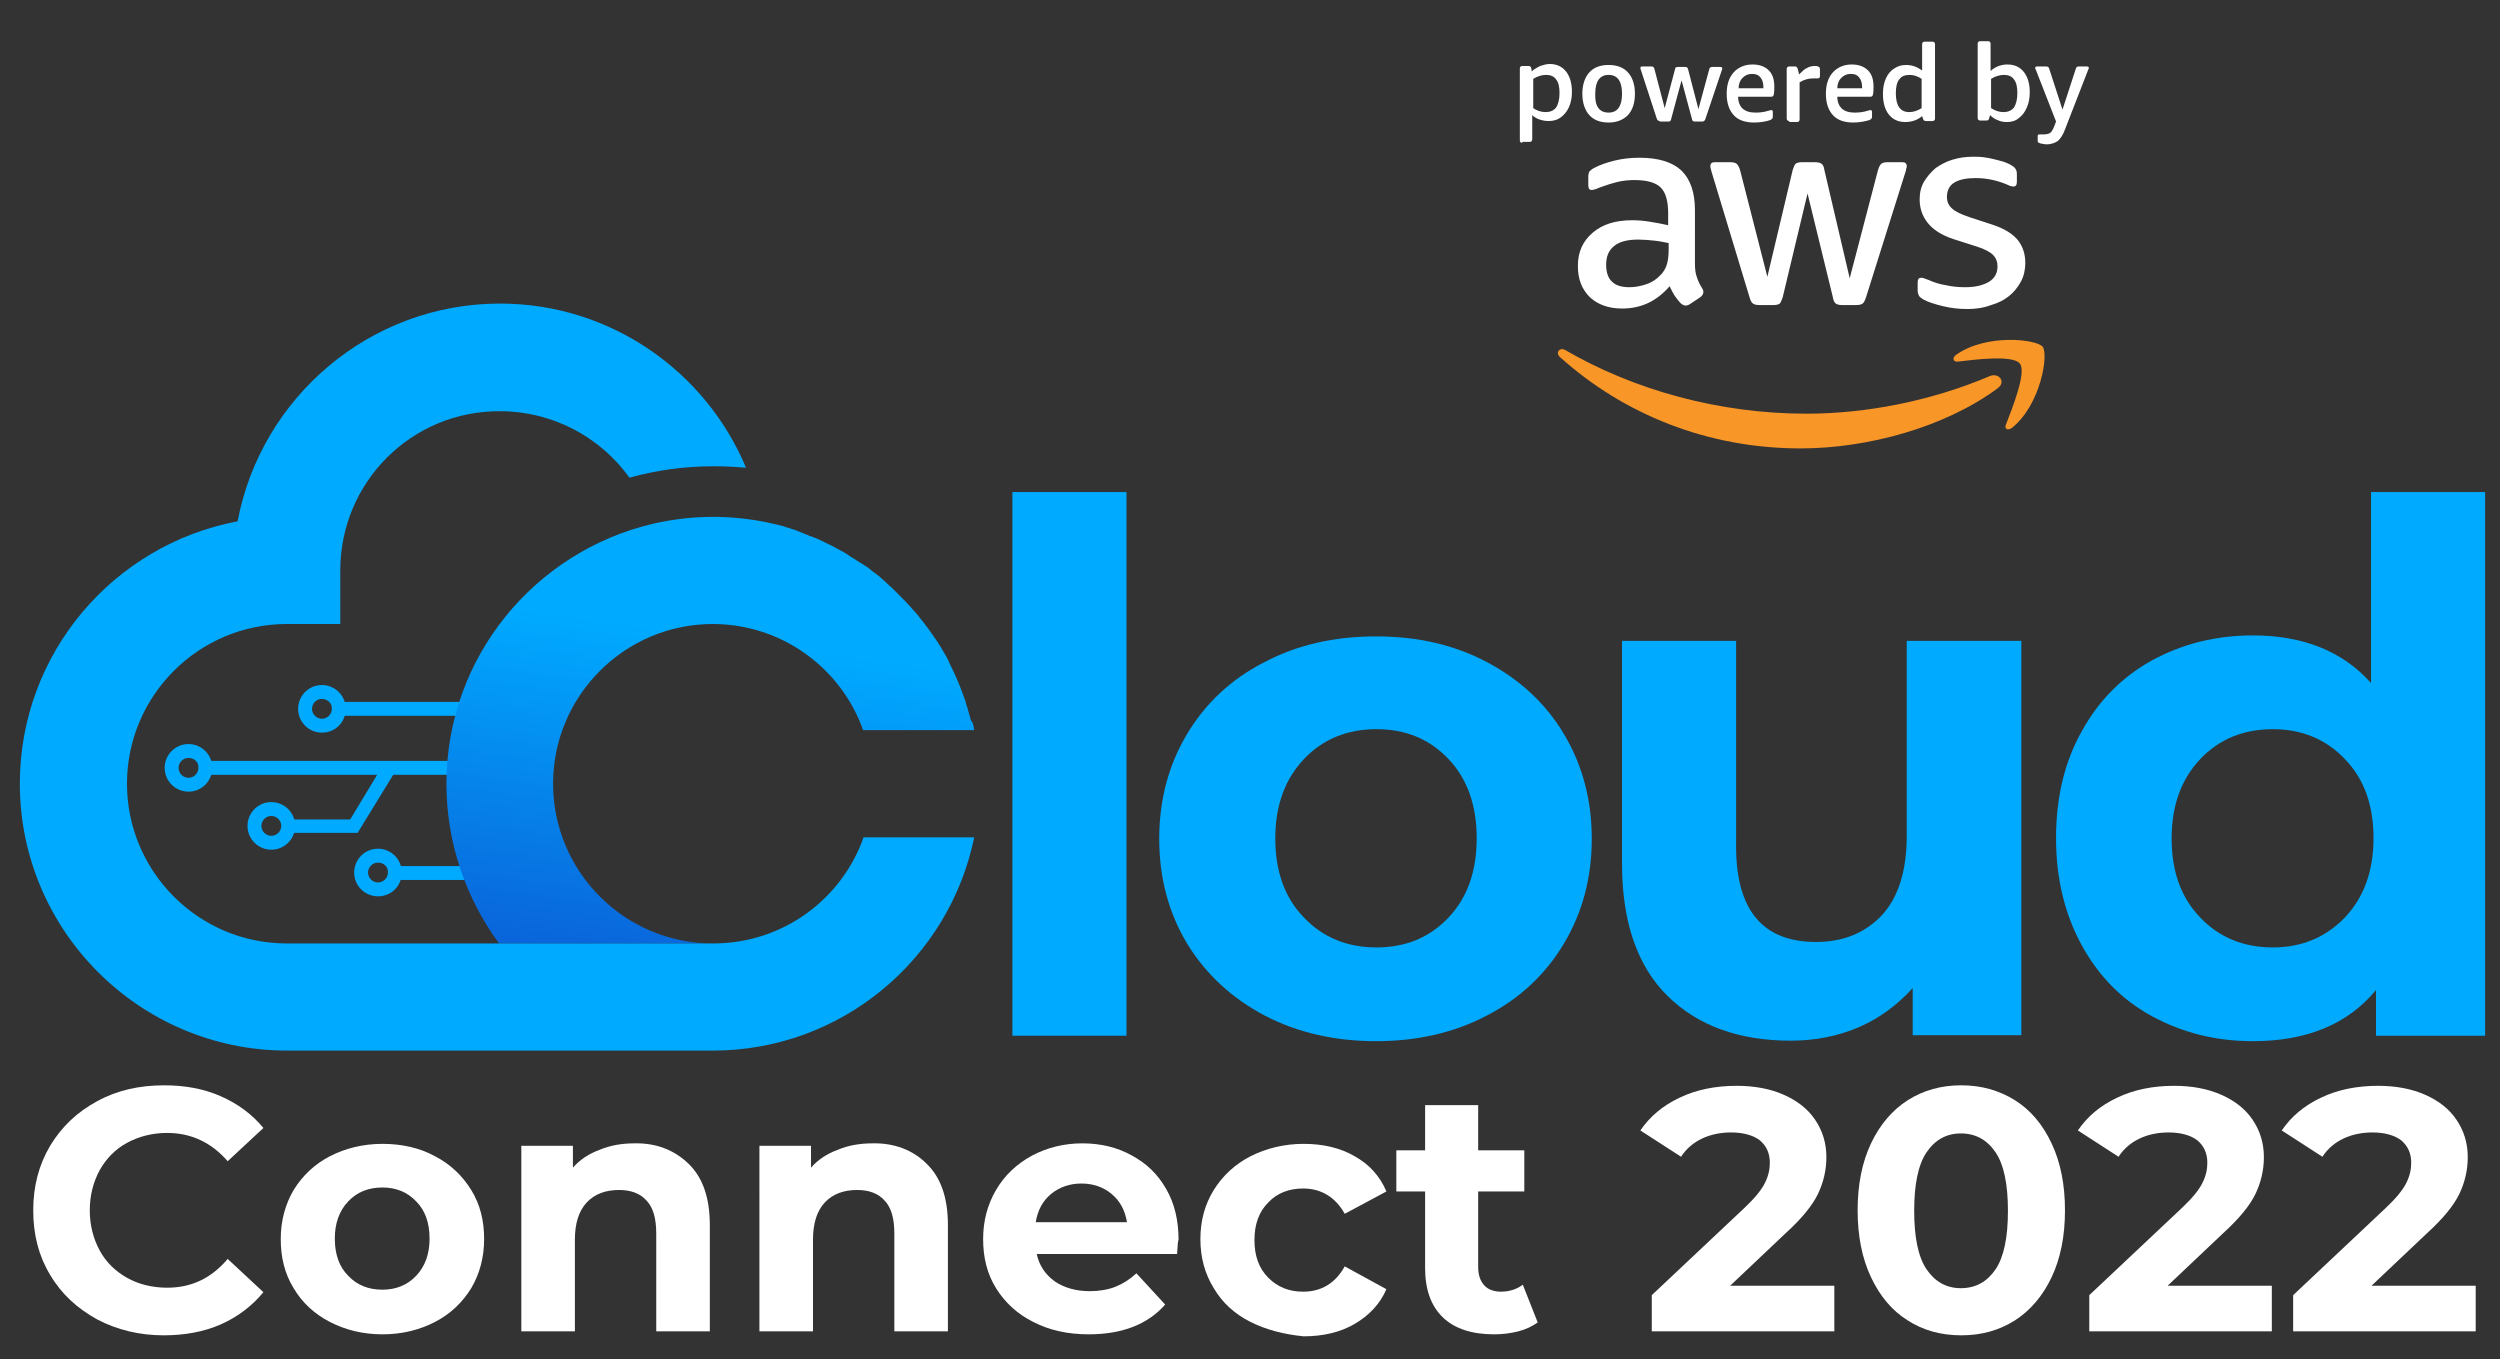 <?xml version="1.0" encoding="utf-8"?>
<!-- Generator: Adobe Illustrator 26.5.0, SVG Export Plug-In . SVG Version: 6.00 Build 0)  -->
<svg version="1.1" id="Layer_1" xmlns="http://www.w3.org/2000/svg" xmlns:xlink="http://www.w3.org/1999/xlink" x="0px" y="0px"
	 viewBox="0 0 504 274" style="enable-background:new 0 0 504 274;" xml:space="preserve">
<rect x="0" y="0" width="504" height="274" fill="#333333" stroke="none"/>
<style type="text/css">
	.st0{fill:#00AAFF;}
	.st1{fill:url(#SVGID_1_);}
	.st2{fill:#FFFFFF;}
	.st3{fill-rule:evenodd;clip-rule:evenodd;fill:#F89628;}
</style>
<g>
	<g>
		<rect x="68.3" y="141.5" class="st0" width="26.3" height="2.8"/>
	</g>
	<g>
		<rect x="41.4" y="153.4" class="st0" width="57.4" height="2.8"/>
	</g>
	<g>
		<path class="st0" d="M38,159.6c-2.6,0-4.8-2.1-4.8-4.8c0-2.6,2.1-4.8,4.8-4.8c2.6,0,4.8,2.1,4.8,4.8
			C42.8,157.4,40.7,159.6,38,159.6z M38,152.8c-1.1,0-2,0.9-2,2c0,1.1,0.9,2,2,2c1.1,0,2-0.9,2-2C40.1,153.7,39.2,152.8,38,152.8z"
			/>
	</g>
	<g>
		<rect x="79.6" y="174.6" class="st0" width="26.3" height="2.8"/>
	</g>
	<g>
		<path class="st0" d="M76.2,180.7c-2.6,0-4.8-2.1-4.8-4.8c0-2.6,2.1-4.8,4.8-4.8c2.6,0,4.8,2.1,4.8,4.8
			C81,178.6,78.9,180.7,76.2,180.7z M76.2,173.9c-1.1,0-2,0.9-2,2c0,1.1,0.9,2,2,2c1.1,0,2-0.9,2-2
			C78.3,174.8,77.4,173.9,76.2,173.9z"/>
	</g>
	<g>
		<path class="st0" d="M54.7,171.3c-2.6,0-4.8-2.1-4.8-4.8c0-2.6,2.1-4.8,4.8-4.8c2.6,0,4.8,2.1,4.8,4.8
			C59.5,169.2,57.3,171.3,54.7,171.3z M54.7,164.5c-1.1,0-2,0.9-2,2c0,1.1,0.9,2,2,2c1.1,0,2-0.9,2-2
			C56.7,165.4,55.8,164.5,54.7,164.5z"/>
	</g>
	<g>
		<g>
			<linearGradient id="SVGID_1_" gradientUnits="userSpaceOnUse" x1="132.419" y1="225.792" x2="146.364" y2="128.601">
				<stop  offset="0" style="stop-color:#0E44C9"/>
				<stop  offset="1" style="stop-color:#00AAFF"/>
			</linearGradient>
			<path class="st1" d="M196.4,147.2h-22.4c-4.4-12.5-16.4-21.4-30.3-21.4c-17.7,0-32.2,14.4-32.2,32.2c0,17.7,14.4,32.2,32.2,32.2
				h-43.1C94,181.2,90,170,90,158c0-25.5,17.8-46.8,41.6-52.4c3.9-0.9,8-1.4,12.2-1.4c3.7,0,7.3,0.4,10.8,1.1
				c0.9,0.2,1.7,0.4,2.6,0.6c0.4,0.1,0.9,0.2,1.3,0.4c0.4,0.1,0.8,0.2,1.3,0.4c0,0,0,0,0,0c0.4,0.1,0.7,0.2,1.1,0.4
				c0.1,0,0.2,0.1,0.3,0.1c0.2,0.1,0.5,0.2,0.7,0.3c0.2,0.1,0.3,0.1,0.5,0.2c0.3,0.1,0.6,0.2,0.9,0.4c0,0,0.1,0,0.1,0
				c0.4,0.1,0.7,0.3,1.1,0.4c0.4,0.2,0.9,0.4,1.3,0.6c0.4,0.2,0.8,0.4,1.2,0.6c0.5,0.2,1,0.5,1.4,0.7c0.3,0.2,0.6,0.3,0.9,0.5
				c0.4,0.2,0.8,0.4,1.1,0.6c0.3,0.2,0.6,0.4,0.9,0.6c0.1,0.1,0.2,0.1,0.3,0.2c0.2,0.1,0.4,0.3,0.7,0.4c0.1,0.1,0.3,0.2,0.4,0.3
				c0.3,0.2,0.7,0.4,1,0.6c0.4,0.2,0.7,0.5,1.1,0.7c0,0,0,0,0,0c0.4,0.3,0.7,0.5,1,0.8c0.4,0.3,0.8,0.6,1.2,0.9
				c0.3,0.2,0.5,0.4,0.8,0.7c0.3,0.2,0.6,0.5,0.9,0.8c0.1,0,0.1,0.1,0.2,0.2c0.3,0.3,0.6,0.5,0.9,0.8c0.3,0.3,0.6,0.6,0.9,0.9
				c0.3,0.3,0.5,0.5,0.8,0.8c0.7,0.7,1.4,1.4,2.1,2.2c0.2,0.2,0.4,0.5,0.7,0.8c0.1,0.1,0.1,0.1,0.2,0.2c0.2,0.2,0.4,0.5,0.6,0.7
				c0.1,0.1,0.2,0.2,0.2,0.3c0.2,0.2,0.3,0.4,0.5,0.6c0.1,0.2,0.3,0.3,0.4,0.5c0.2,0.3,0.4,0.5,0.6,0.8c0.2,0.3,0.4,0.5,0.6,0.8
				c0.3,0.4,0.6,0.9,0.9,1.3c0.2,0.3,0.5,0.7,0.7,1c0.5,0.8,1,1.6,1.5,2.5c0.1,0.2,0.3,0.5,0.4,0.7l0.2,0.4c0.1,0.2,0.2,0.4,0.3,0.7
				c0.1,0.2,0.2,0.4,0.3,0.6c1.1,2.2,2,4.4,2.8,6.7c0.1,0.2,0.2,0.5,0.2,0.7c0.1,0.3,0.2,0.6,0.3,0.9c0.1,0.4,0.2,0.7,0.3,1.1
				c0.1,0.3,0.2,0.7,0.3,1c0,0.2,0.1,0.3,0.1,0.5C196.1,145.5,196.3,146.3,196.4,147.2z"/>
			<path class="st0" d="M196.4,168.8c-5,24.5-26.7,43-52.7,43h-86C28.1,211.7,4,187.6,4,158c0-26.3,18.9-48.2,43.9-52.9
				c4.7-24.9,26.6-43.9,52.9-43.9c22.3,0,41.5,13.7,49.6,33.1c-2.2-0.2-4.4-0.3-6.6-0.3c-5.8,0-11.5,0.8-16.9,2.3
				c-5.8-8.1-15.4-13.4-26.1-13.4C83,82.8,68.6,97.2,68.6,115v10.8H57.8c-17.7,0-32.2,14.4-32.2,32.2c0,17.7,14.4,32.2,32.2,32.2h86
				c14,0,25.9-8.9,30.3-21.4H196.4z"/>
		</g>
	</g>
	<g>
		<path class="st0" d="M204.1,99.2h23v109.6h-23V99.2z"/>
		<path class="st0" d="M254.9,204.7c-6.6-3.5-11.8-8.3-15.6-14.5c-3.7-6.2-5.6-13.2-5.6-21.1c0-7.9,1.9-14.9,5.6-21.1
			c3.7-6.2,8.9-11.1,15.6-14.5c6.6-3.5,14.1-5.2,22.5-5.2c8.4,0,15.8,1.7,22.4,5.2c6.6,3.5,11.8,8.3,15.5,14.5
			c3.7,6.2,5.6,13.2,5.6,21.1c0,7.9-1.9,14.9-5.6,21.1c-3.7,6.2-8.9,11.1-15.5,14.5c-6.6,3.5-14.1,5.2-22.4,5.2
			C269.1,209.9,261.6,208.2,254.9,204.7z M292,185c3.8-4,5.7-9.3,5.7-16c0-6.7-1.9-12-5.7-16c-3.8-4-8.6-6-14.5-6
			c-5.9,0-10.8,2-14.6,6c-3.8,4-5.8,9.3-5.8,16c0,6.7,1.9,12,5.8,16c3.8,4,8.7,6,14.6,6C283.4,191,288.2,189,292,185z"/>
		<path class="st0" d="M407.5,129.3v79.4h-21.9v-9.5c-3.1,3.4-6.7,6.1-10.9,7.9c-4.2,1.8-8.8,2.7-13.7,2.7c-10.4,0-18.7-3-24.8-9
			c-6.1-6-9.2-14.9-9.2-26.7v-44.9h23v41.5c0,12.8,5.4,19.2,16.1,19.2c5.5,0,9.9-1.8,13.3-5.4c3.3-3.6,5-8.9,5-16v-39.3H407.5z"/>
		<path class="st0" d="M501,99.2v109.6h-22v-9.2c-5.7,6.9-14,10.3-24.8,10.3c-7.5,0-14.2-1.7-20.3-5c-6.1-3.3-10.8-8.1-14.2-14.3
			c-3.4-6.2-5.2-13.4-5.2-21.6c0-8.2,1.7-15.4,5.2-21.6c3.4-6.2,8.2-11,14.2-14.3c6.1-3.3,12.8-5,20.3-5c10.1,0,18.1,3.2,23.8,9.6
			V99.2H501z M472.7,185c3.8-4,5.8-9.3,5.8-16c0-6.7-1.9-12-5.8-16c-3.8-4-8.7-6-14.5-6c-5.9,0-10.8,2-14.6,6c-3.8,4-5.8,9.3-5.8,16
			c0,6.7,1.9,12,5.8,16c3.8,4,8.7,6,14.6,6C464,191,468.8,189,472.7,185z"/>
	</g>
	<g>
		<path class="st2" d="M19.6,266c-4-2.2-7.2-5.1-9.5-9c-2.3-3.8-3.4-8.1-3.4-13c0-4.8,1.1-9.1,3.4-13c2.3-3.8,5.4-6.8,9.5-9
			c4-2.2,8.5-3.2,13.5-3.2c4.2,0,8,0.7,11.4,2.2c3.4,1.5,6.3,3.6,8.6,6.4l-7.2,6.7c-3.3-3.8-7.4-5.7-12.2-5.7c-3,0-5.7,0.7-8.1,2
			s-4.2,3.2-5.5,5.5c-1.3,2.4-2,5.1-2,8.1c0,3,0.7,5.7,2,8.1c1.3,2.4,3.2,4.2,5.5,5.5s5.1,2,8.1,2c4.9,0,8.9-1.9,12.2-5.8l7.2,6.7
			c-2.3,2.8-5.2,5-8.6,6.5c-3.4,1.5-7.3,2.2-11.5,2.2C28.1,269.2,23.6,268.1,19.6,266z"/>
		<path class="st2" d="M66.5,266.5c-3.1-1.6-5.6-3.9-7.3-6.8c-1.8-2.9-2.6-6.2-2.6-9.9c0-3.7,0.9-7,2.6-9.9c1.8-2.9,4.2-5.2,7.3-6.8
			c3.1-1.6,6.7-2.5,10.6-2.5c3.9,0,7.5,0.8,10.6,2.5c3.1,1.6,5.5,3.9,7.3,6.8c1.8,2.9,2.6,6.2,2.6,9.9c0,3.7-0.9,7-2.6,9.9
			c-1.8,2.9-4.2,5.2-7.3,6.8c-3.1,1.6-6.6,2.5-10.6,2.5C73.1,269,69.6,268.1,66.5,266.5z M83.9,257.2c1.8-1.9,2.7-4.4,2.7-7.5
			c0-3.2-0.9-5.7-2.7-7.5c-1.8-1.9-4.1-2.8-6.8-2.8c-2.8,0-5.1,0.9-6.9,2.8c-1.8,1.9-2.7,4.4-2.7,7.5c0,3.2,0.9,5.7,2.7,7.5
			c1.8,1.9,4.1,2.8,6.9,2.8C79.8,260,82.1,259.1,83.9,257.2z"/>
		<path class="st2" d="M138.8,234.6c2.9,2.8,4.3,6.9,4.3,12.4v21.4h-10.8v-19.7c0-3-0.6-5.2-1.9-6.6c-1.3-1.5-3.2-2.2-5.6-2.2
			c-2.7,0-4.9,0.8-6.5,2.5c-1.6,1.7-2.4,4.2-2.4,7.5v18.5h-10.8V231h10.4v4.4c1.4-1.6,3.2-2.8,5.4-3.6c2.1-0.9,4.5-1.3,7-1.3
			C132.2,230.4,135.9,231.8,138.8,234.6z"/>
		<path class="st2" d="M186.8,234.6c2.9,2.8,4.3,6.9,4.3,12.4v21.4h-10.8v-19.7c0-3-0.6-5.2-1.9-6.6c-1.3-1.5-3.2-2.2-5.6-2.2
			c-2.7,0-4.9,0.8-6.5,2.5c-1.6,1.7-2.4,4.2-2.4,7.5v18.5h-10.8V231h10.4v4.4c1.4-1.6,3.2-2.8,5.4-3.6c2.1-0.9,4.5-1.3,7-1.3
			C180.2,230.4,184,231.8,186.8,234.6z"/>
		<path class="st2" d="M237.3,252.8H209c0.5,2.3,1.7,4.1,3.6,5.5c1.9,1.3,4.3,2,7.1,2c1.9,0,3.7-0.3,5.2-0.9
			c1.5-0.6,2.9-1.5,4.2-2.7l5.8,6.3c-3.5,4-8.7,6-15.4,6c-4.2,0-7.9-0.8-11.2-2.5c-3.2-1.6-5.7-3.9-7.5-6.8
			c-1.8-2.9-2.6-6.2-2.6-9.9c0-3.7,0.9-7,2.6-9.9c1.7-2.9,4.1-5.2,7.2-6.9c3-1.6,6.4-2.5,10.2-2.5c3.7,0,7,0.8,9.9,2.4
			c3,1.6,5.3,3.8,7,6.8c1.7,2.9,2.5,6.4,2.5,10.3C237.5,250,237.4,250.9,237.3,252.8z M211.9,240.7c-1.7,1.4-2.7,3.3-3.1,5.7h18.4
			c-0.4-2.4-1.4-4.3-3.1-5.7c-1.7-1.4-3.7-2.1-6.1-2.1C215.7,238.6,213.6,239.3,211.9,240.7z"/>
		<path class="st2" d="M252.1,266.5c-3.2-1.6-5.7-3.9-7.4-6.8c-1.8-2.9-2.7-6.2-2.7-9.9c0-3.7,0.9-7,2.7-9.9
			c1.8-2.9,4.3-5.2,7.4-6.8c3.2-1.6,6.8-2.5,10.7-2.5c3.9,0,7.4,0.8,10.3,2.5c2.9,1.6,5.1,4,6.4,7.1l-8.4,4.5
			c-1.9-3.4-4.8-5.1-8.4-5.1c-2.8,0-5.2,0.9-7,2.8c-1.9,1.9-2.8,4.4-2.8,7.6c0,3.2,0.9,5.7,2.8,7.6c1.9,1.9,4.2,2.8,7,2.8
			c3.7,0,6.5-1.7,8.4-5.1l8.4,4.6c-1.3,3-3.5,5.3-6.4,7c-2.9,1.7-6.4,2.5-10.3,2.5C258.8,269,255.3,268.1,252.1,266.5z"/>
		<path class="st2" d="M310,266.6c-1.1,0.8-2.4,1.4-3.9,1.8c-1.6,0.4-3.2,0.6-4.9,0.6c-4.4,0-7.9-1.1-10.3-3.4
			c-2.4-2.3-3.6-5.6-3.6-10v-15.4h-5.8v-8.3h5.8v-9.1H298v9.1h9.3v8.3H298v15.2c0,1.6,0.4,2.8,1.2,3.7c0.8,0.9,2,1.3,3.4,1.3
			c1.7,0,3.2-0.5,4.4-1.4L310,266.6z"/>
		<path class="st2" d="M369.8,259.2v9.2H333v-7.3l18.8-17.7c2-1.9,3.3-3.5,4-4.9c0.7-1.4,1-2.7,1-4.1c0-1.9-0.7-3.4-2-4.5
			c-1.3-1-3.3-1.6-5.8-1.6c-2.1,0-4.1,0.4-5.8,1.2c-1.7,0.8-3.2,2-4.3,3.7l-8.2-5.3c1.9-2.8,4.5-5,7.9-6.6c3.3-1.6,7.2-2.4,11.5-2.4
			c3.6,0,6.8,0.6,9.5,1.8c2.7,1.2,4.8,2.8,6.3,5c1.5,2.2,2.3,4.7,2.3,7.6c0,2.6-0.6,5.1-1.7,7.4c-1.1,2.3-3.3,5-6.5,7.9l-11.2,10.6
			H369.8z"/>
		<path class="st2" d="M384.6,266.2c-3.2-2-5.6-4.9-7.4-8.7c-1.8-3.8-2.7-8.3-2.7-13.5c0-5.2,0.9-9.7,2.7-13.5
			c1.8-3.8,4.3-6.7,7.4-8.7c3.2-2,6.7-3,10.8-3c4,0,7.6,1,10.8,3c3.2,2,5.6,4.9,7.4,8.7c1.8,3.8,2.7,8.3,2.7,13.5
			c0,5.2-0.9,9.7-2.7,13.5c-1.8,3.8-4.3,6.7-7.4,8.7c-3.2,2-6.7,3-10.8,3C391.3,269.2,387.7,268.2,384.6,266.2z M402.3,255.9
			c1.7-2.5,2.5-6.5,2.5-11.8c0-5.3-0.8-9.3-2.5-11.8c-1.7-2.5-4-3.8-7-3.8c-2.9,0-5.2,1.3-6.9,3.8c-1.7,2.5-2.5,6.5-2.5,11.8
			c0,5.3,0.8,9.3,2.5,11.8c1.7,2.5,4,3.8,6.9,3.8C398.3,259.7,400.6,258.4,402.3,255.9z"/>
		<path class="st2" d="M458,259.2v9.2h-36.8v-7.3l18.8-17.7c2-1.9,3.3-3.5,4-4.9c0.7-1.4,1-2.7,1-4.1c0-1.9-0.7-3.4-2-4.5
			c-1.3-1-3.3-1.6-5.8-1.6c-2.1,0-4.1,0.4-5.8,1.2c-1.7,0.8-3.2,2-4.3,3.7l-8.2-5.3c1.9-2.8,4.5-5,7.9-6.6c3.3-1.6,7.2-2.4,11.5-2.4
			c3.6,0,6.8,0.6,9.5,1.8c2.7,1.2,4.8,2.8,6.3,5c1.5,2.2,2.3,4.7,2.3,7.6c0,2.6-0.6,5.1-1.7,7.4c-1.1,2.3-3.3,5-6.5,7.9l-11.2,10.6
			H458z"/>
		<path class="st2" d="M499.1,259.2v9.2h-36.8v-7.3l18.8-17.7c2-1.9,3.3-3.5,4-4.9c0.7-1.4,1-2.7,1-4.1c0-1.9-0.7-3.4-2-4.5
			c-1.3-1-3.3-1.6-5.8-1.6c-2.1,0-4.1,0.4-5.8,1.2c-1.7,0.8-3.2,2-4.3,3.7l-8.2-5.3c1.9-2.8,4.5-5,7.9-6.6c3.3-1.6,7.2-2.4,11.5-2.4
			c3.6,0,6.8,0.6,9.5,1.8c2.7,1.2,4.8,2.8,6.3,5c1.5,2.2,2.3,4.7,2.3,7.6c0,2.6-0.6,5.1-1.7,7.4c-1.1,2.3-3.3,5-6.5,7.9l-11.2,10.6
			H499.1z"/>
	</g>
	<g>
		<path class="st0" d="M64.9,147.7c-2.6,0-4.8-2.1-4.8-4.8c0-2.6,2.1-4.8,4.8-4.8c2.6,0,4.8,2.1,4.8,4.8
			C69.7,145.6,67.6,147.7,64.9,147.7z M64.9,140.9c-1.1,0-2,0.9-2,2c0,1.1,0.9,2,2,2c1.1,0,2-0.9,2-2C67,141.8,66,140.9,64.9,140.9z
			"/>
	</g>
	<g>
		<polygon class="st0" points="72.1,167.9 58.1,167.9 58.1,165.2 70.6,165.2 77.3,154.1 79.7,155.5 		"/>
	</g>
</g>
<g>
	<g>
		<g>
			<g>
				<path class="st2" d="M306.9,28.8c-0.3,0-0.5-0.2-0.5-0.5V13.8c0-0.3,0.2-0.5,0.5-0.5h1.2c0.3,0,0.5,0.1,0.6,0.4l0.1,0.7
					c0.5-0.5,1.1-0.8,1.7-1.1c0.6-0.2,1.3-0.4,1.9-0.4c1.4,0,2.5,0.5,3.3,1.5c0.8,1,1.2,2.4,1.2,4.1c0,1.2-0.2,2.2-0.6,3.1
					c-0.4,0.9-1,1.6-1.7,2.1c-0.7,0.5-1.5,0.7-2.4,0.7c-0.6,0-1.2-0.1-1.8-0.3c-0.6-0.2-1.1-0.5-1.5-0.9v4.9c0,0.3-0.2,0.5-0.5,0.5
					H306.9z M311.6,22.6c0.9,0,1.6-0.3,2.1-0.9c0.4-0.6,0.7-1.6,0.7-2.9c0-1.3-0.2-2.2-0.7-2.8c-0.4-0.6-1.1-0.9-2-0.9
					c-0.9,0-1.8,0.3-2.6,0.8v5.9C309.8,22.3,310.7,22.6,311.6,22.6z"/>
				<path class="st2" d="M324.3,24.7c-1.7,0-3-0.5-3.9-1.5c-0.9-1-1.4-2.5-1.4-4.3s0.5-3.3,1.4-4.3c0.9-1,2.2-1.5,3.9-1.5
					c1.7,0,3,0.5,3.9,1.5c0.9,1,1.4,2.4,1.4,4.3s-0.5,3.3-1.4,4.3C327.2,24.2,325.9,24.7,324.3,24.7z M324.3,22.7
					c1.8,0,2.7-1.3,2.7-3.8c0-2.5-0.9-3.8-2.7-3.8c-1.8,0-2.7,1.3-2.7,3.8C321.5,21.4,322.4,22.7,324.3,22.7z"/>
				<path class="st2" d="M334.6,24.4c-0.3,0-0.5-0.2-0.6-0.5l-3.2-9.8c-0.1-0.2-0.1-0.4-0.1-0.4c0-0.2,0.1-0.3,0.4-0.3h1.8
					c0.3,0,0.5,0.1,0.6,0.4l2.1,8l2.1-7.9c0-0.2,0.1-0.3,0.2-0.3c0.1-0.1,0.2-0.1,0.4-0.1h1.4c0.2,0,0.3,0,0.4,0.1
					c0.1,0.1,0.2,0.2,0.2,0.3l2.1,8.1l2.2-8.1c0.1-0.3,0.3-0.4,0.6-0.4h1.6c0.3,0,0.4,0.1,0.4,0.3c0,0.1,0,0.2-0.1,0.4l-3.3,9.8
					c-0.1,0.3-0.3,0.5-0.6,0.5h-1.5c-0.2,0-0.3,0-0.4-0.1c-0.1-0.1-0.2-0.2-0.2-0.4l-2.1-7.8l-2.1,7.8c0,0.2-0.1,0.3-0.2,0.4
					c-0.1,0.1-0.2,0.1-0.4,0.1H334.6z"/>
				<path class="st2" d="M353.6,24.7c-1.8,0-3.2-0.5-4.1-1.5c-0.9-1-1.4-2.4-1.4-4.3c0-1.9,0.5-3.3,1.4-4.3c0.9-1,2.2-1.6,3.8-1.6
					c1.4,0,2.5,0.4,3.3,1.2c0.8,0.8,1.1,1.9,1.1,3.3c0,0.5,0,1-0.1,1.5c0,0.2-0.1,0.3-0.2,0.4s-0.2,0.1-0.3,0.1h-6.7
					c0,1.1,0.4,1.9,0.9,2.4c0.6,0.5,1.4,0.8,2.6,0.8c0.9,0,1.8-0.1,2.7-0.4c0.1,0,0.2,0,0.3-0.1c0.1,0,0.1,0,0.2,0
					c0.2,0,0.3,0.1,0.3,0.4v0.8c0,0.2,0,0.4-0.1,0.5c-0.1,0.1-0.2,0.2-0.4,0.3C356,24.5,354.9,24.7,353.6,24.7z M355.5,17.8v-0.2
					c0-0.9-0.2-1.5-0.6-2c-0.4-0.5-0.9-0.7-1.7-0.7c-0.8,0-1.4,0.3-1.9,0.8c-0.5,0.5-0.8,1.2-0.8,2.1H355.5z"/>
				<path class="st2" d="M360.7,24.4c-0.3,0-0.5-0.2-0.5-0.5v-10c0-0.3,0.2-0.5,0.5-0.5h1.1c0.2,0,0.3,0,0.4,0.1
					c0.1,0.1,0.1,0.2,0.2,0.3l0.3,1.2c0.6-0.6,1.1-1.1,1.6-1.3c0.5-0.3,1.1-0.4,1.6-0.4h0.1c0.2,0,0.3,0,0.5,0.1
					c0.1,0,0.2,0.1,0.3,0.2c0.1,0.1,0.1,0.2,0.1,0.5v1.2c0,0.3-0.1,0.5-0.4,0.5c-0.1,0-0.2,0-0.4,0c-0.2,0-0.3,0-0.5,0
					c-1.1,0-2,0.3-2.8,0.8v7.5c0,0.3-0.2,0.5-0.5,0.5H360.7z"/>
				<path class="st2" d="M373.6,24.7c-1.8,0-3.2-0.5-4.1-1.5c-0.9-1-1.4-2.4-1.4-4.3c0-1.9,0.5-3.3,1.4-4.3c0.9-1,2.2-1.6,3.8-1.6
					c1.4,0,2.5,0.4,3.3,1.2c0.8,0.8,1.1,1.9,1.1,3.3c0,0.5,0,1-0.1,1.5c0,0.2-0.1,0.3-0.2,0.4s-0.2,0.1-0.3,0.1h-6.7
					c0,1.1,0.4,1.9,0.9,2.4c0.6,0.5,1.4,0.8,2.6,0.8c0.9,0,1.8-0.1,2.7-0.4c0.1,0,0.2,0,0.3-0.1c0.1,0,0.1,0,0.2,0
					c0.2,0,0.3,0.1,0.3,0.4v0.8c0,0.2,0,0.4-0.1,0.5c-0.1,0.1-0.2,0.2-0.4,0.3C375.9,24.5,374.8,24.7,373.6,24.7z M375.4,17.8v-0.2
					c0-0.9-0.2-1.5-0.6-2c-0.4-0.5-0.9-0.7-1.7-0.7c-0.8,0-1.4,0.3-1.9,0.8c-0.5,0.5-0.8,1.2-0.8,2.1H375.4z"/>
				<path class="st2" d="M384.1,24.6c-1.4,0-2.5-0.5-3.3-1.5c-0.8-1-1.2-2.4-1.2-4.2c0-1.2,0.2-2.2,0.6-3.1c0.4-0.9,1-1.6,1.7-2
					c0.7-0.5,1.5-0.7,2.4-0.7c1.2,0,2.2,0.4,3.2,1.1V8.9c0-0.3,0.2-0.5,0.5-0.5h1.6c0.3,0,0.5,0.2,0.5,0.5v15c0,0.3-0.2,0.5-0.5,0.5
					h-1.3c-0.3,0-0.5-0.1-0.6-0.4l-0.2-0.6C386.6,24.2,385.4,24.6,384.1,24.6z M384.9,22.6c0.9,0,1.7-0.3,2.5-0.8v-5.9
					c-0.7-0.5-1.6-0.8-2.4-0.8c-1,0-1.7,0.3-2.1,0.9c-0.5,0.6-0.7,1.6-0.7,2.8C382.2,21.3,383.1,22.6,384.9,22.6z"/>
				<path class="st2" d="M404.6,24.6c-0.7,0-1.3-0.1-1.9-0.4c-0.6-0.2-1.1-0.6-1.5-1l-0.2,0.7c-0.1,0.3-0.2,0.4-0.6,0.4h-1.2
					c-0.3,0-0.5-0.2-0.5-0.5v-15c0-0.3,0.2-0.5,0.5-0.5h1.6c0.3,0,0.5,0.2,0.5,0.5v5.5c1-0.9,2.2-1.3,3.4-1.3c1.4,0,2.5,0.5,3.3,1.5
					c0.8,1,1.2,2.4,1.2,4.1c0,1.2-0.2,2.2-0.6,3.1c-0.4,0.9-0.9,1.6-1.6,2.1C406.3,24.4,405.5,24.6,404.6,24.6z M403.9,22.6
					c0.9,0,1.6-0.3,2.1-0.9c0.4-0.6,0.7-1.6,0.7-2.9c0-1.3-0.2-2.2-0.7-2.8c-0.4-0.6-1.1-0.9-2-0.9c-0.9,0-1.8,0.3-2.6,0.8v5.9
					C402.2,22.3,403,22.6,403.9,22.6z"/>
				<path class="st2" d="M412.7,29.1c-0.5,0-1-0.1-1.4-0.2c-0.2-0.1-0.3-0.1-0.4-0.2c-0.1-0.1-0.1-0.2-0.1-0.5v-0.7
					c0-0.3,0.1-0.4,0.3-0.4c0.1,0,0.2,0,0.3,0c0.1,0,0.3,0,0.5,0c0.6,0,1.1-0.1,1.4-0.3c0.3-0.2,0.6-0.7,0.9-1.5l0.3-0.8L410.4,14
					c-0.1-0.1-0.1-0.3-0.1-0.3c0-0.2,0.1-0.3,0.4-0.3h1.8c0.3,0,0.5,0.1,0.6,0.4l2.7,8.3l2.7-8.3c0.1-0.3,0.3-0.4,0.6-0.4h1.6
					c0.3,0,0.4,0.1,0.4,0.3c0,0.1,0,0.2-0.1,0.3l-4.7,12.1c-0.4,1.1-0.9,1.8-1.4,2.3C414.3,28.8,413.5,29.1,412.7,29.1z"/>
			</g>
			<path class="st2" d="M341.7,53c0,1.2,0.1,2.2,0.4,2.9c0.2,0.7,0.6,1.5,1.1,2.3c0.2,0.3,0.2,0.5,0.2,0.7c0,0.3-0.2,0.7-0.6,1
				l-2.1,1.4c-0.3,0.2-0.6,0.3-0.9,0.3c-0.3,0-0.7-0.2-1-0.5c-0.5-0.5-0.8-1-1.2-1.5c-0.3-0.5-0.7-1.2-1-1.9c-2.6,3-5.7,4.5-9.6,4.5
				c-2.7,0-4.9-0.8-6.5-2.3c-1.6-1.6-2.4-3.6-2.4-6.3c0-2.8,1-5,3-6.7c2-1.7,4.6-2.5,8-2.5c1.1,0,2.3,0.1,3.5,0.3
				c1.2,0.2,2.4,0.4,3.7,0.7V43c0-2.5-0.5-4.2-1.5-5.2c-1-1-2.8-1.5-5.3-1.5c-1.1,0-2.3,0.1-3.5,0.4s-2.4,0.7-3.5,1.1
				c-0.5,0.2-0.9,0.4-1.1,0.4c-0.2,0.1-0.4,0.1-0.5,0.1c-0.5,0-0.7-0.3-0.7-1v-1.6c0-0.5,0.1-0.9,0.2-1.1c0.2-0.2,0.5-0.5,0.9-0.7
				c1.1-0.6,2.5-1.1,4.1-1.5c1.6-0.4,3.3-0.6,5.1-0.6c3.9,0,6.7,0.9,8.5,2.6c1.8,1.8,2.7,4.4,2.7,8V53z M328.5,57.9
				c1.1,0,2.2-0.2,3.4-0.6c1.2-0.4,2.2-1.1,3.1-2.1c0.5-0.6,0.9-1.3,1.1-2.1c0.2-0.8,0.3-1.7,0.3-2.8V49c-1-0.2-2-0.4-3-0.5
				c-1-0.1-2.1-0.2-3.1-0.2c-2.2,0-3.8,0.4-4.9,1.3c-1.1,0.9-1.6,2.1-1.6,3.8c0,1.5,0.4,2.7,1.2,3.4C325.8,57.6,327,57.9,328.5,57.9
				z M354.7,61.5c-0.6,0-1-0.1-1.3-0.3c-0.3-0.2-0.5-0.6-0.7-1.3l-7.6-25.1c-0.2-0.6-0.3-1.1-0.3-1.3c0-0.5,0.3-0.8,0.8-0.8h3.2
				c0.6,0,1,0.1,1.3,0.3c0.2,0.2,0.5,0.6,0.7,1.3l5.5,21.5l5.1-21.5c0.2-0.6,0.4-1.1,0.6-1.3c0.3-0.2,0.7-0.3,1.3-0.3h2.6
				c0.6,0,1,0.1,1.3,0.3c0.3,0.2,0.5,0.6,0.6,1.3l5.1,21.8l5.7-21.8c0.2-0.6,0.4-1.1,0.7-1.3c0.2-0.2,0.7-0.3,1.3-0.3h3
				c0.5,0,0.8,0.3,0.8,0.8c0,0.2,0,0.3-0.1,0.5c0,0.2-0.1,0.5-0.2,0.8l-7.9,25.1c-0.2,0.6-0.4,1.1-0.7,1.3c-0.3,0.2-0.7,0.3-1.3,0.3
				h-2.8c-0.6,0-1-0.1-1.3-0.3c-0.3-0.2-0.5-0.7-0.6-1.3l-5.1-20.9l-5,20.9c-0.2,0.6-0.4,1.1-0.6,1.3c-0.3,0.2-0.7,0.3-1.3,0.3
				H354.7z M396.6,62.3c-1.7,0-3.4-0.2-5-0.6c-1.6-0.4-2.9-0.8-3.8-1.3c-0.5-0.3-0.9-0.6-1-0.9c-0.1-0.3-0.2-0.6-0.2-0.9V57
				c0-0.7,0.2-1,0.7-1c0.2,0,0.4,0,0.6,0.1c0.2,0.1,0.5,0.2,0.8,0.3c1.1,0.5,2.3,0.9,3.6,1.1c1.3,0.3,2.6,0.4,3.9,0.4
				c2.1,0,3.6-0.4,4.8-1.1c1.1-0.7,1.7-1.7,1.7-3.1c0-0.9-0.3-1.7-0.9-2.3c-0.6-0.6-1.7-1.2-3.3-1.7l-4.7-1.5
				c-2.4-0.8-4.1-1.9-5.2-3.3c-1.1-1.4-1.6-3-1.6-4.7c0-1.4,0.3-2.6,0.9-3.6c0.6-1,1.4-1.9,2.3-2.7c1-0.7,2.1-1.3,3.4-1.7
				c1.3-0.4,2.7-0.6,4.1-0.6c0.7,0,1.5,0,2.2,0.1c0.7,0.1,1.4,0.2,2.1,0.4c0.7,0.2,1.3,0.3,1.9,0.5c0.6,0.2,1,0.4,1.4,0.6
				c0.5,0.3,0.8,0.5,1,0.8c0.2,0.3,0.3,0.6,0.3,1.1v1.5c0,0.7-0.2,1-0.7,1c-0.3,0-0.7-0.1-1.3-0.4c-1.9-0.8-4-1.3-6.3-1.3
				c-1.9,0-3.3,0.3-4.3,0.9c-1,0.6-1.5,1.6-1.5,2.9c0,0.9,0.3,1.7,1,2.3c0.6,0.6,1.8,1.2,3.6,1.8l4.6,1.5c2.4,0.8,4,1.8,5.1,3.1
				c1,1.3,1.5,2.8,1.5,4.6c0,1.4-0.3,2.7-0.9,3.8c-0.6,1.1-1.4,2.1-2.4,2.9c-1,0.8-2.2,1.4-3.6,1.8
				C399.8,62.1,398.2,62.3,396.6,62.3z"/>
			<g>
				<path class="st3" d="M402.7,78.3C392,86.2,376.4,90.4,363,90.4c-18.8,0-35.7-6.9-48.5-18.4c-1-0.9-0.1-2.1,1.1-1.4
					c13.8,8,30.9,12.8,48.6,12.8c11.9,0,25-2.5,37-7.6C403,75.1,404.5,77,402.7,78.3z"/>
				<path class="st3" d="M407.2,73.3c-1.4-1.8-9.1-0.8-12.5-0.4c-1,0.1-1.2-0.8-0.3-1.4c6.1-4.3,16.2-3.1,17.4-1.6
					c1.2,1.5-0.3,11.5-6.1,16.3c-0.9,0.7-1.7,0.3-1.3-0.6C405.7,82.2,408.6,75,407.2,73.3z"/>
			</g>
		</g>
	</g>
</g>
</svg>
